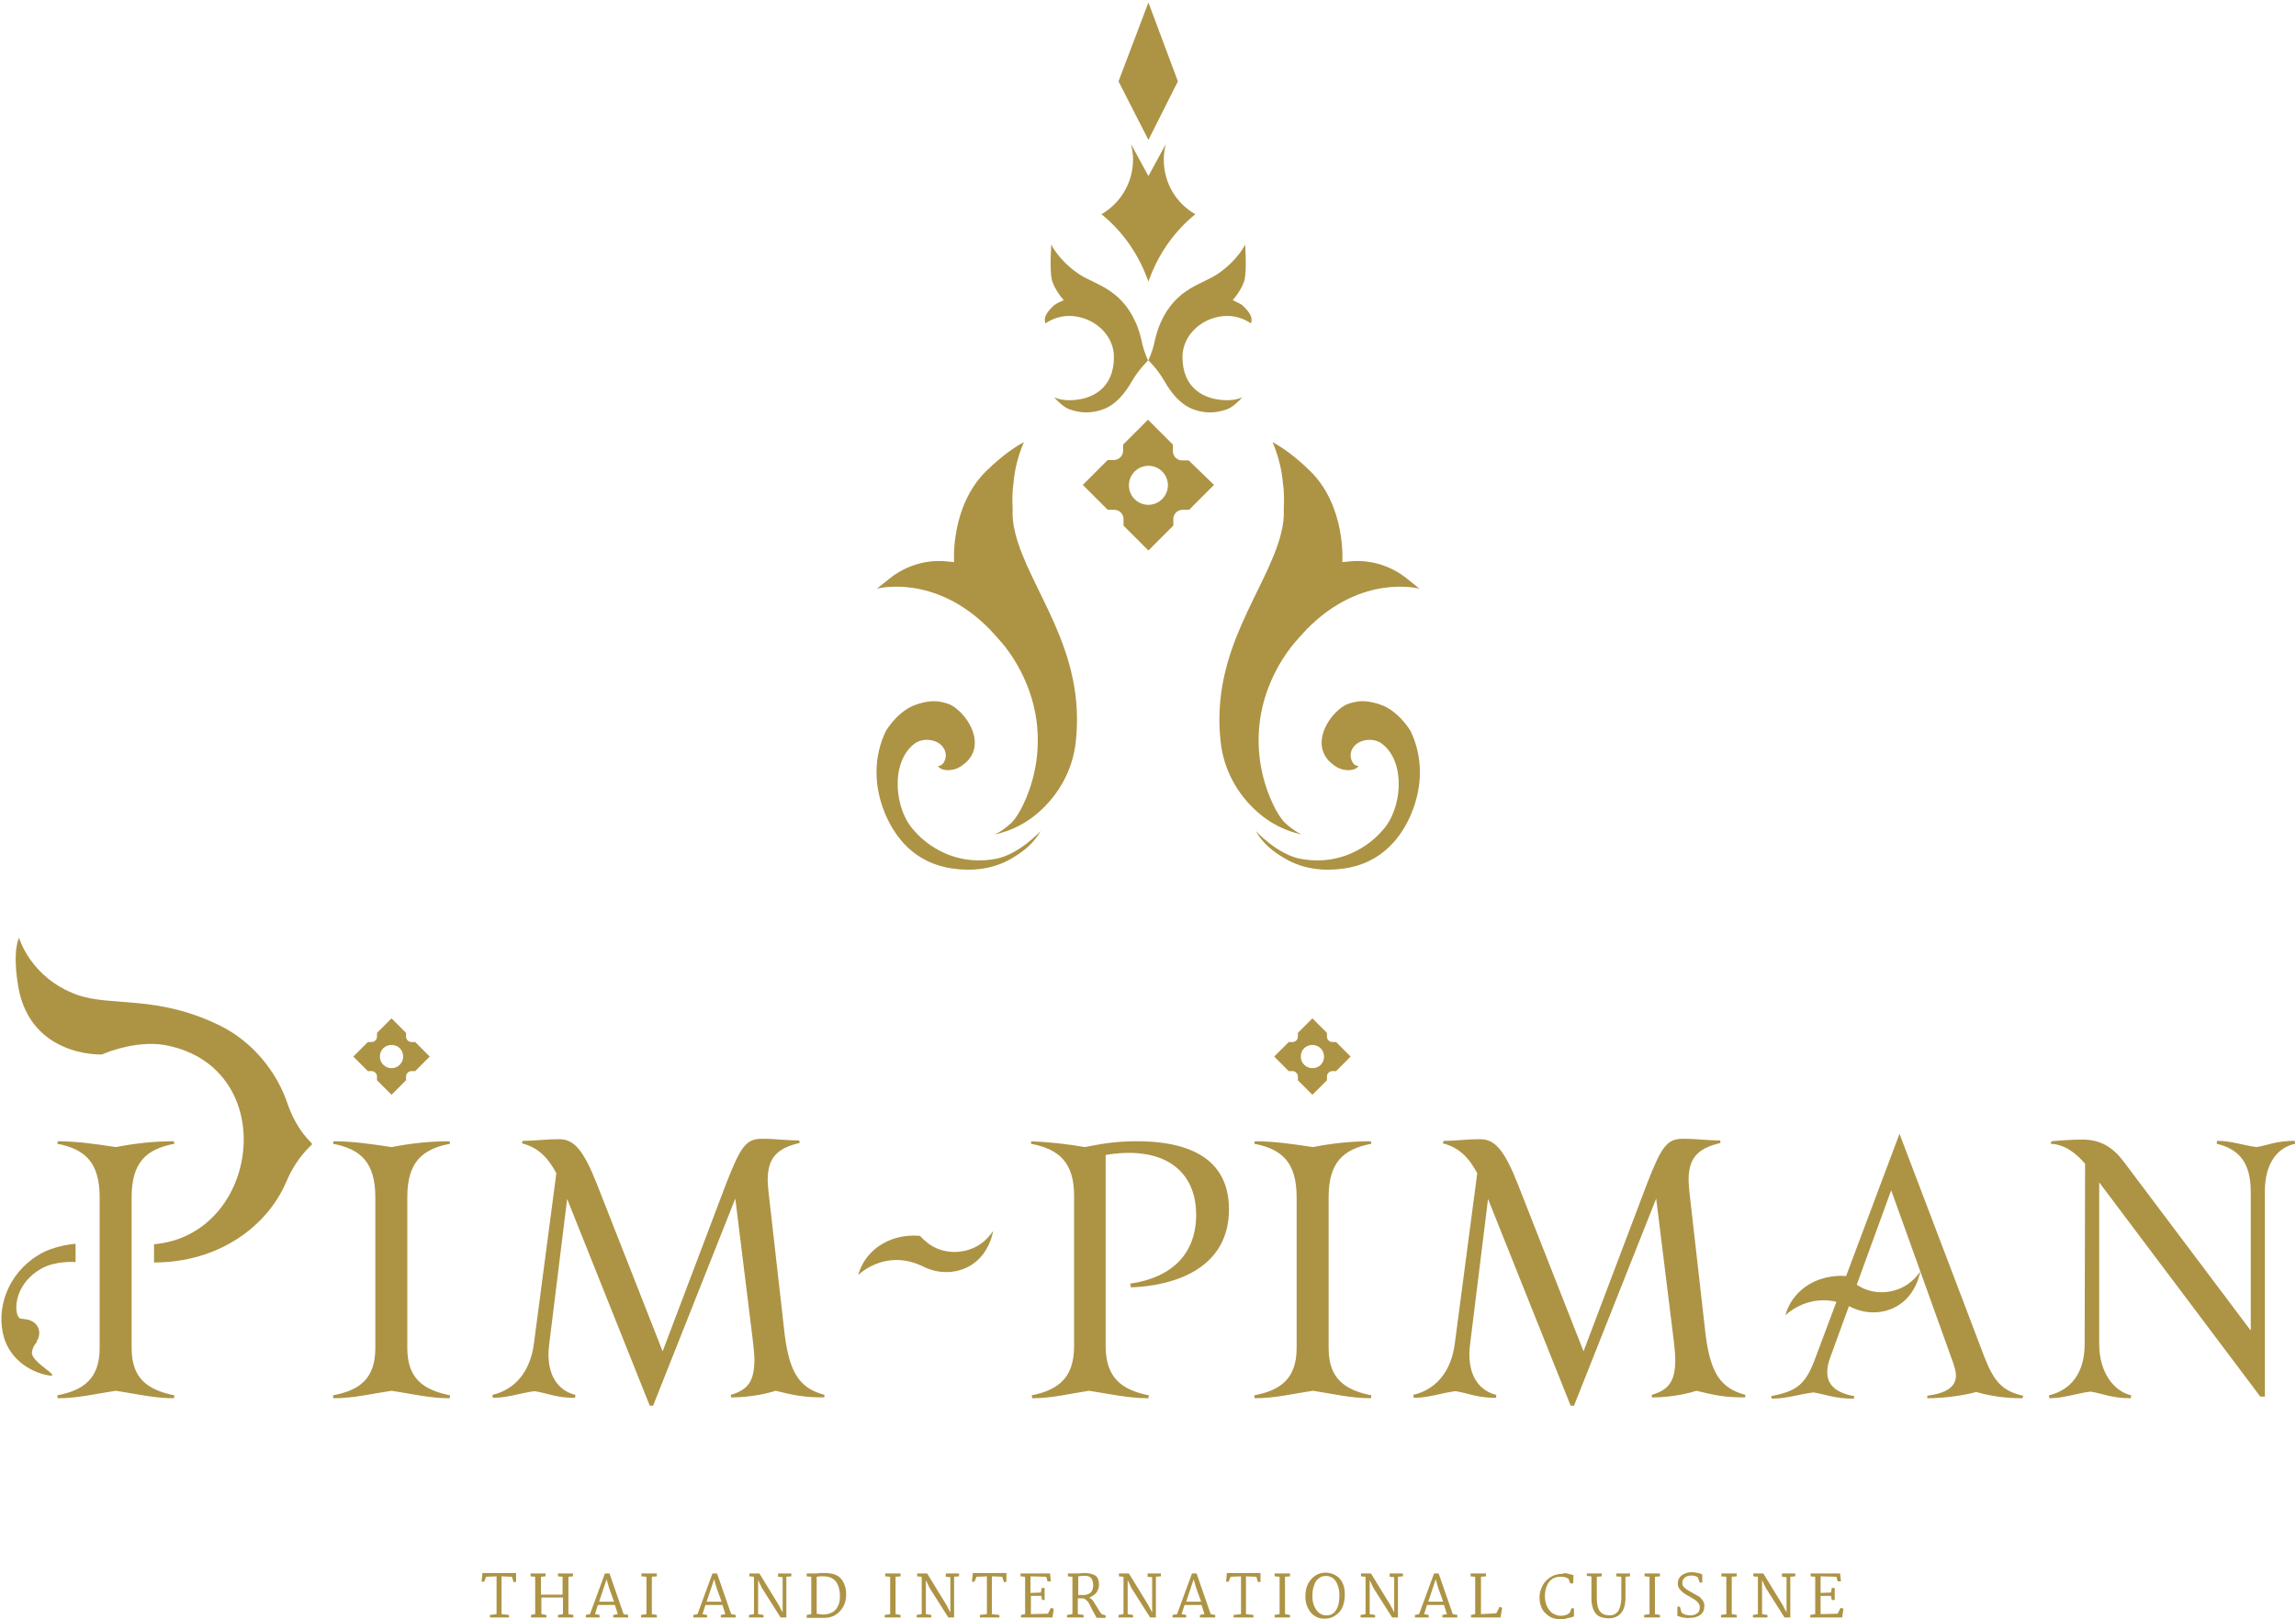 <?xml version="1.0" encoding="UTF-8"?> <svg xmlns="http://www.w3.org/2000/svg" width="553" height="390" viewBox="0 0 553 390" fill="none"><path d="M90.4 324.7V288.4C90.4 280 86.9 276.8 80.2 275.5L80.3 274.9C85.1 274.9 89.6 275.6 94.3 276.3C99 275.4 103.4 274.9 108.3 274.9L108.4 275.5C101.6 276.8 98.1 280 98.1 288.4V324.7C98.1 332.1 102 334.8 108.4 336.1L108.3 336.8C103.4 336.8 99 335.7 94.3 335C89.6 335.7 85.2 336.8 80.3 336.8L80.2 336.1C86.6 334.9 90.4 332.1 90.4 324.7Z" fill="#AD9344"></path><path d="M24 324.7V288.4C24 280 20.5 276.8 13.8 275.5L13.9 274.9C18.7 274.9 23.2 275.6 27.9 276.3C32.6 275.4 37 274.9 41.9 274.9L42 275.5C35.2 276.8 31.7 280 31.7 288.4V324.7C31.7 332.1 35.6 334.8 42 336.1L41.9 336.8C37 336.8 32.6 335.7 27.9 335C23.2 335.7 18.8 336.8 13.9 336.8L13.8 336.1C20.1 334.9 24 332.1 24 324.7Z" fill="#AD9344"></path><path d="M134 282.6C132 278.9 129.7 276.4 125.7 275.4L125.9 274.8C129.1 274.8 131.3 274.4 134.7 274.4C138.2 274.4 140.5 276.9 143.8 285.3L159.6 325.5L174.9 285.1C178.3 276.4 179.6 274.3 183.5 274.3C187 274.3 189.1 274.7 192.5 274.7L192.6 275.3C187.7 276.5 184.9 278.4 184.9 284.2C184.9 285.1 185 286 185.1 287.1L189 321.5C190.2 330.9 192.7 334.4 198.6 336L198.5 336.6C193.7 336.6 191.2 336.1 186.8 335C183.8 336 179.6 336.6 176.1 336.6C176.1 336.4 176 336.2 176 336C180 334.8 181.7 332.9 181.7 327.5C181.7 326.2 181.5 324.5 181.3 322.7L177.1 288.7L157.3 338.6H156.5L136.6 288.8L132.3 323.6C132.2 324.5 132.1 325.4 132.1 326.2C132.1 332 134.9 335.1 138.6 336C138.6 336.3 138.5 336.4 138.5 336.7C133.9 336.7 131.9 335.6 128.8 335.1C125.4 335.5 122.4 336.7 118.7 336.7C118.7 336.4 118.6 336.3 118.6 336C124 334.7 127.7 330.5 128.6 323.6L134 282.6Z" fill="#AD9344"></path><path d="M100 251H99.1C98.4 251 97.8 250.4 97.8 249.7V248.8L94.3 245.3L90.8 248.8V249.7C90.8 250.4 90.2 251 89.5 251H88.6L85.1 254.5L88.6 258H89.5C90.2 258 90.8 258.6 90.8 259.3V260.2L94.3 263.7L97.8 260.2V259.3C97.8 258.6 98.4 258 99.1 258H100L103.5 254.5L100 251ZM94.3 257.3C92.8 257.3 91.5 256.1 91.5 254.5C91.5 252.9 92.7 251.7 94.3 251.7C95.9 251.7 97.1 252.9 97.1 254.5C97.1 256.1 95.8 257.3 94.3 257.3Z" fill="#AD9344"></path><path d="M10.1 305.5C13.6 303.6 18.2 304 18.2 304V299.6C18.2 299.6 13 299.9 9.1 302.4C1.8 306.9 -1.1 315.4 1 322.3C2.4 326.9 6.5 330.2 11.2 331.2C15.9 332.2 7.3 328.2 7.7 325.7C7.8 324.9 8.1 324.2 8.6 323.6C9.1 323 8.7 323.4 8.8 323.2C10.3 320.8 9.1 318.2 6.3 317.8C5.8 317.7 5.4 317.7 4.9 317.6C3.4 317.2 2.7 309.6 10.1 305.5Z" fill="#AD9344"></path><path d="M248.3 275.5L248.4 274.9C253 275.1 257.2 275.6 261.3 276.3C266.2 275.3 269.6 274.9 273.8 274.9C289.3 274.9 296 281.1 296 291.3C296 305.5 283 309.7 272.4 310.1L272.2 309.2C282.5 307.7 288.1 301.8 288.1 292.6C288.1 283.7 282.6 277.7 271.9 277.7C268.9 277.7 267 278.1 266.3 278.2V324.2C266.3 331.9 270.2 334.8 276.7 336.1L276.6 336.8C271.7 336.8 266.9 335.7 262.3 335C257.6 335.7 253.4 336.8 248.6 336.8L248.5 336.1C254.9 334.8 258.7 331.9 258.7 324.2V288.4C258.8 280 255.1 276.8 248.3 275.5Z" fill="#AD9344"></path><path d="M312.3 324.7V288.4C312.3 280 308.8 276.8 302.1 275.5L302.2 274.9C307 274.9 311.5 275.6 316.2 276.3C320.9 275.4 325.3 274.9 330.2 274.9L330.3 275.5C323.5 276.8 320 280 320 288.4V324.7C320 332.1 323.9 334.8 330.3 336.1L330.2 336.8C325.3 336.8 320.9 335.7 316.2 335C311.5 335.7 307.1 336.8 302.2 336.8L302.1 336.1C308.4 334.9 312.3 332.1 312.3 324.7Z" fill="#AD9344"></path><path d="M355.8 282.6C353.8 278.9 351.5 276.4 347.5 275.4L347.7 274.8C350.9 274.8 353.1 274.4 356.5 274.4C360 274.4 362.3 276.9 365.6 285.3L381.4 325.5L396.7 285.1C400.1 276.4 401.4 274.3 405.3 274.3C408.8 274.3 410.9 274.7 414.3 274.7L414.4 275.3C409.5 276.5 406.7 278.4 406.7 284.2C406.7 285.1 406.8 286 406.9 287.1L410.8 321.5C412 330.9 414.5 334.4 420.4 336L420.3 336.6C415.5 336.6 413 336.1 408.6 335C405.6 336 401.4 336.6 397.9 336.6C397.9 336.4 397.8 336.2 397.8 336C401.8 334.8 403.5 332.9 403.5 327.5C403.5 326.2 403.3 324.5 403.1 322.7L398.9 288.7L379.1 338.6H378.3L358.4 288.8L354.1 323.6C354 324.5 353.9 325.4 353.9 326.2C353.9 332 356.7 335.1 360.4 336C360.4 336.3 360.3 336.4 360.3 336.7C355.7 336.7 353.7 335.6 350.6 335.1C347.2 335.5 344.2 336.7 340.5 336.7C340.5 336.4 340.4 336.3 340.4 336C345.8 334.7 349.5 330.5 350.4 323.6L355.8 282.6Z" fill="#AD9344"></path><path d="M502.2 280.3C499.9 277.7 497.4 275.7 493.9 275.5L494.1 274.9C496.3 274.7 499 274.5 501.6 274.5C506.1 274.5 509 276.5 511.5 279.8L542.1 320.5V287C542.1 280.1 539.3 276.8 533.9 275.5L534 274.8C537.5 274.8 540.3 275.9 543.5 276.3C546.5 275.8 548.2 274.8 552.7 274.8L552.8 275.5C548.6 276.4 545.5 280.1 545.5 287V336.4H544.4L505.6 284.8V323.7C505.6 330.6 509.1 335.1 513.3 336.1L513.2 336.8C508.6 336.8 506.6 335.7 503.5 335.2C500.3 335.6 497 336.8 493.6 336.8L493.5 336.1C498.9 334.8 502.1 330.6 502.1 323.7L502.2 280.3Z" fill="#AD9344"></path><path d="M321.8 251H320.9C320.2 251 319.6 250.4 319.6 249.7V248.8L316.1 245.3L312.6 248.8V249.7C312.6 250.4 312 251 311.3 251H310.4L306.9 254.5L310.4 258H311.3C312 258 312.6 258.6 312.6 259.3V260.2L316.1 263.7L319.6 260.2V259.3C319.6 258.6 320.2 258 320.9 258H321.8L325.3 254.5L321.8 251ZM316.1 257.3C314.6 257.3 313.3 256.1 313.3 254.5C313.3 252.9 314.5 251.7 316.1 251.7C317.6 251.7 318.9 252.9 318.9 254.5C318.9 256.1 317.7 257.3 316.1 257.3Z" fill="#AD9344"></path><path d="M471.1 331.3C471.1 330.4 470.8 329.4 470.4 328.2L455.5 286.7L440.7 327.3C440.3 328.5 440.1 329.5 440.1 330.5C440.1 333.6 442.2 335.5 446.6 336.3L446.5 336.9C441.9 336.9 439.8 335.9 436.8 335.4C433.4 335.8 430.4 336.9 426.7 336.9L426.6 336.3C432.5 335.1 434.8 333.8 437.2 327.2L457.5 273.1L478 327C480.2 332.6 482.2 335.1 487.3 336.2L487.1 336.8C483.5 336.8 479.8 336.4 476 335.3C472.7 336.2 468 336.8 464.2 336.8V336.2C468.7 335.6 471.1 334.1 471.1 331.3Z" fill="#AD9344"></path><path d="M74.9 275.2C72.3 272.6 70.5 269.4 69.3 266C66.7 258.1 60.8 251 53.3 247.2C37.9 239.5 26.8 242.6 18.5 239.6C7.3 235.5 4.6 225.9 4.6 225.9C4.6 225.9 2.9 228.7 4.4 237.7C7.4 254.7 24.5 254 24.5 254C29.8 251.8 35.6 250.9 40.1 251.8C67.8 257.3 62.7 297.5 37.1 299.7V304.1C52.5 304.1 64.2 295.6 68.9 284.8C70.2 281.7 72 278.8 74.4 276.4L75.2 275.6L74.9 275.2Z" fill="#AD9344"></path><path d="M459.4 309.4C455.5 312 450.2 311.9 446.6 309C446 308.5 445.4 308 444.9 307.4C444.9 307.4 436.7 306.2 431.8 313C430.8 314.4 430.3 315.8 430 316.8C432.5 314.6 435.7 313.2 439.2 313.2C441.5 313.2 443.6 313.8 445.5 314.7C450.5 317.3 456.6 316.3 460 311.9C461.2 310.3 462.1 308.4 462.5 306.2C461.8 307.4 460.7 308.5 459.4 309.4Z" fill="#AD9344"></path><path d="M236.1 299.7C232.2 302.3 226.9 302.2 223.3 299.3C222.7 298.8 222.1 298.3 221.6 297.7C221.6 297.7 213.4 296.5 208.5 303.3C207.5 304.7 207 306.1 206.7 307.1C209.2 304.9 212.4 303.5 215.9 303.5C218.2 303.5 220.3 304.1 222.2 305C227.2 307.6 233.3 306.6 236.7 302.2C237.9 300.6 238.8 298.7 239.2 296.5C238.4 297.7 237.4 298.8 236.1 299.7Z" fill="#AD9344"></path><path d="M286.3 110.9H284.7C283.5 110.9 282.5 109.9 282.5 108.7V107.1L276.5 101.1L270.5 107.1V108.6C270.5 109.8 269.5 110.8 268.3 110.8H266.8L260.8 116.8L266.8 122.8H268.4C269.6 122.8 270.6 123.8 270.6 125V126.6L276.6 132.6L282.6 126.6V125C282.6 123.8 283.6 122.8 284.8 122.8H286.4L292.4 116.8L286.3 110.9ZM276.6 121.6C274 121.6 271.9 119.5 271.9 116.9C271.9 114.3 274 112.2 276.6 112.2C279.2 112.2 281.3 114.3 281.3 116.9C281.3 119.4 279.2 121.6 276.6 121.6Z" fill="#AD9344"></path><path d="M276.5 86.8C275.8 85.2 275.2 83.5 274.9 81.8C274.6 80.6 274.2 79.1 273.5 77.6C269.8 69.3 263.4 68.5 259.7 65.9C254.9 62.6 253.2 58.9 253.2 58.9C253.2 58.9 252.8 64.8 253.3 67.2C253.8 69.6 256.2 72.3 256.2 72.3C256.2 72.3 254.4 73.1 253.9 73.5C252 75.3 251.3 76.5 251.8 77.9C253.4 76.8 255.4 76.1 257.5 76.1C263.1 76.1 268.3 80.4 268.3 86C268.3 93.5 263.1 96.4 257.5 96.4C256.2 96.4 255 96.2 253.9 95.7C254.7 96.6 256.2 98.1 257.6 98.6C259.7 99.3 262.1 99.8 265.4 98.7C268.7 97.6 271 94.7 272.7 91.7C274.4 88.8 276.6 86.8 276.5 86.8C276.6 86.8 276.6 86.8 276.5 86.8Z" fill="#AD9344"></path><path d="M276.6 86.8C277.3 85.2 277.9 83.5 278.2 81.8C278.5 80.6 278.9 79.1 279.6 77.6C283.3 69.3 289.7 68.5 293.4 65.9C298.2 62.6 299.9 58.9 299.9 58.9C299.9 58.9 300.3 64.8 299.8 67.2C299.3 69.6 296.9 72.3 296.9 72.3C296.9 72.3 298.7 73.1 299.2 73.5C301.1 75.3 301.8 76.5 301.3 77.9C299.7 76.8 297.7 76.1 295.6 76.1C290 76.1 284.8 80.4 284.8 86C284.8 93.5 290 96.4 295.6 96.4C296.9 96.4 298.1 96.2 299.2 95.7C298.4 96.6 296.9 98.1 295.5 98.6C293.4 99.3 291 99.8 287.7 98.7C284.4 97.6 282.1 94.7 280.4 91.7C278.7 88.8 276.6 86.8 276.6 86.8Z" fill="#AD9344"></path><path d="M280.3 38.4C280.3 37.1 280.5 35.9 280.8 34.7L276.6 42.4L272.4 34.7C272.7 35.9 272.9 37.2 272.9 38.4C272.9 44.1 269.8 49 265.3 51.6C270.1 55.5 273.8 60.6 276.1 66.5L276.6 67.8L277.1 66.5C279.4 60.6 283.1 55.5 287.9 51.6C283.3 49 280.3 44.1 280.3 38.4Z" fill="#AD9344"></path><path d="M283.7 19.6L276.6 0.6L269.4 19.6L276.6 33.7L283.7 19.6Z" fill="#AD9344"></path><path d="M219.9 170C221.6 169.3 223.4 168.9 225.1 168.9C226.2 168.9 227.3 169.2 228.3 169.5C228.4 169.6 228.6 169.6 228.8 169.7C231.7 171.1 235.4 175.7 234.7 180C234.4 181.5 233.7 182.9 232.1 184.1C231 185 229.9 185.4 228.8 185.5C227.4 185.6 226.3 185.2 225.9 184.5C226.7 184.5 227.2 184 227.5 183.3C227.9 182.4 227.9 181.3 227.4 180.4C226.8 179.3 225.8 178.7 224.7 178.4C223.3 178 221.5 178.2 220.3 179.1C214.3 183.6 215.4 195.2 220.3 200.2C220.3 200.2 227.3 209.1 239.7 206.9C245.4 205.9 250.6 200.2 250.6 200.2C250.6 200.3 250.5 200.4 250.5 200.4C248.9 203.2 246.4 205.2 243.6 206.8C239.2 209.4 234.1 209.9 229.4 209.2C220.1 207.9 215.4 201.4 213.1 195.8C210.5 189.4 210.3 182.4 213.4 176C213.4 176.1 215.7 171.9 219.9 170Z" fill="#AD9344"></path><path d="M246.6 106.5C244.4 107.7 241.4 109.7 237.6 113.4C228.8 122 229.8 135.4 229.8 135.4L228.7 135.3C223.5 134.6 218.3 136.1 214.2 139.4L211.2 141.8C211.2 141.8 225.1 138 238.4 151.6C239.6 152.9 240.9 154.3 242.1 155.8C244.8 159.3 246.7 163 248 166.7C251.1 175.6 250.5 185.4 246.4 193.9C245.6 195.6 244.6 197.2 243.6 198.2C242.4 199.3 241.1 200.3 239.6 201C243.4 200.2 247 198.4 250 195.8C255.1 191.4 258.4 185.3 259.1 178.7C261.6 156.4 247.9 142.1 244.5 128.3C244 126.3 243.8 124.4 243.9 122.5C243.8 120.5 243.8 118.4 244.1 116.4C244.4 112.8 245.3 109.6 246.6 106.5Z" fill="#AD9344"></path><path d="M333.2 170C331.5 169.3 329.7 168.9 328 168.9C326.9 168.9 325.8 169.2 324.8 169.5C324.7 169.6 324.5 169.6 324.3 169.7C321.4 171.1 317.7 175.7 318.4 180C318.7 181.5 319.4 182.9 321 184.1C322.1 185 323.2 185.4 324.3 185.5C325.7 185.6 326.8 185.2 327.2 184.5C326.4 184.5 325.9 184 325.6 183.3C325.2 182.4 325.2 181.3 325.7 180.4C326.3 179.3 327.3 178.7 328.4 178.4C329.8 178 331.6 178.2 332.8 179.1C338.8 183.6 337.7 195.2 332.8 200.2C332.8 200.2 325.8 209.1 313.4 206.9C307.7 205.9 302.5 200.2 302.5 200.2C302.5 200.3 302.6 200.4 302.6 200.4C304.2 203.2 306.7 205.2 309.5 206.8C313.9 209.4 319 209.9 323.7 209.2C333 207.9 337.7 201.4 340 195.8C342.6 189.4 342.8 182.4 339.7 176C339.7 176.1 337.4 171.9 333.2 170Z" fill="#AD9344"></path><path d="M306.5 106.5C308.7 107.7 311.7 109.7 315.5 113.4C324.3 122 323.3 135.4 323.3 135.4L324.4 135.3C329.6 134.6 334.8 136.1 338.9 139.4L341.9 141.8C341.9 141.8 328 138 314.7 151.6C313.5 152.9 312.2 154.3 311 155.8C308.3 159.3 306.4 163 305.1 166.7C302 175.6 302.6 185.4 306.7 193.9C307.5 195.6 308.5 197.2 309.5 198.2C310.7 199.3 312 200.3 313.5 201C309.7 200.2 306.1 198.4 303.1 195.8C298 191.4 294.7 185.3 294 178.7C291.5 156.4 305.2 142.1 308.6 128.3C309.1 126.3 309.3 124.4 309.2 122.5C309.3 120.5 309.3 118.4 309 116.4C308.7 112.8 307.8 109.6 306.5 106.5Z" fill="#AD9344"></path><path d="M119.6 388.8V379.7L117.1 379.8L116.6 381H116L116.2 378.9H124.3V381L123.7 381.1L123.3 379.8L120.8 379.7V388.8L122.6 389V389.6H118V389L119.6 388.8Z" fill="#AD9344"></path><path d="M128.9 388.8V379.8L127.8 379.7V379H131.4V379.7L130.3 379.8V384.1H135.5V379.8L134.4 379.7V379H138V379.7L136.9 379.8V388.8L138.1 389V389.6H134.4V389L135.6 388.8V384.8H130.4V388.8L131.6 389V389.6H127.9V389L128.9 388.8Z" fill="#AD9344"></path><path d="M142.1 388.8L145.7 379H146.8L150.2 388.8L151.3 389V389.6H147.7V389L148.8 388.8L148.1 386.6H144L143.3 388.8L144.4 389V389.6H141.1V389L142.1 388.8ZM146.7 382.5L146.1 380.4L144.3 385.8H147.9L146.7 382.5Z" fill="#AD9344"></path><path d="M155.7 388.8V379.8L154.5 379.7V379H158.2V379.7L157 379.8V388.8L158.2 389V389.6H154.4V389L155.7 388.8Z" fill="#AD9344"></path><path d="M168 388.8L171.6 379H172.7L176.1 388.8L177.2 389V389.6H173.6V389L174.7 388.8L174 386.6H169.9L169.2 388.8L170.3 389V389.6H167V389L168 388.8ZM172.6 382.5L172 380.4L170.2 385.8H173.8L172.6 382.5Z" fill="#AD9344"></path><path d="M190.5 379.7L189.4 379.8V389.6H188L183.5 382.5L182.6 380.6V388.8L183.9 389V389.6H180.4V389L181.6 388.8V379.8L180.5 379.7V379H182.9L187.5 386.5L188.5 388.4V379.9L187.4 379.8V379H190.6V379.7H190.5Z" fill="#AD9344"></path><path d="M195.4 388.8V379.8L194.3 379.7V379H196.1C196.6 379 197.1 379 197.6 378.9C198 378.9 198.3 378.9 198.7 378.9C200.4 378.9 201.7 379.3 202.5 380.2C203.3 381.1 203.8 382.4 203.8 384C203.8 385.1 203.6 386.1 203.1 387C202.6 387.9 202 388.5 201.2 389C200.4 389.5 199.5 389.7 198.5 389.7C198.3 389.7 198 389.7 197.5 389.7C197.1 389.7 196.6 389.7 196.1 389.7H194.3V389L195.4 388.8ZM198.4 388.9C199.1 388.9 199.8 388.7 200.4 388.4C201 388.1 201.5 387.6 201.8 386.9C202.2 386.2 202.3 385.4 202.3 384.4C202.3 382.9 201.9 381.7 201.3 380.9C200.6 380.1 199.6 379.7 198.4 379.7C198 379.7 197.7 379.7 197.5 379.7C197.3 379.7 197 379.8 196.7 379.8V388.7C197.2 388.8 197.8 388.9 198.4 388.9Z" fill="#AD9344"></path><path d="M214.4 388.8V379.8L213.2 379.7V379H216.9V379.7L215.7 379.8V388.8L216.9 389V389.6H213.1V389L214.4 388.8Z" fill="#AD9344"></path><path d="M230.9 379.7L229.8 379.8V389.6H228.4L223.9 382.5L223 380.6V388.8L224.3 389V389.6H220.8V389L222 388.8V379.8L220.9 379.7V379H223.3L227.9 386.5L228.9 388.4V379.9L227.8 379.8V379H231V379.7H230.9Z" fill="#AD9344"></path><path d="M237.7 388.8V379.7L235.2 379.8L234.7 381H234.1L234.3 378.9H242.4V381L241.8 381.1L241.4 379.8L238.9 379.7V388.8L240.7 389V389.6H236V389L237.7 388.8Z" fill="#AD9344"></path><path d="M246.9 388.8V379.8L245.8 379.7V379H252.9L253.1 380.9H252.3L252 379.8L248.2 379.7V383.7L250.7 383.6L250.9 382.5H251.6V385.4H251L250.8 384.4H248.3V388.8L252.4 388.7L253.1 387.3L253.8 387.5L253.5 389.6H245.9V389L246.9 388.8Z" fill="#AD9344"></path><path d="M263.8 379.5C264.4 379.9 264.7 380.7 264.7 381.7C264.7 382.4 264.5 383 264.1 383.6C263.7 384.1 263.1 384.5 262.4 384.8L262.5 384.9C262.8 385.1 263.1 385.3 263.4 385.8C263.7 386.3 264 386.8 264.4 387.4C264.7 387.9 264.9 388.3 265.1 388.5C265.3 388.7 265.4 388.9 265.6 388.9L266.3 389.1V389.7H264.3C264.2 389.7 264 389.6 263.9 389.3C263.8 389 263.5 388.6 263.2 388C262.9 387.4 262.6 386.9 262.4 386.4C262.2 386 261.9 385.6 261.6 385.4C261.3 385.1 261 385 260.7 385C260.5 385 260.1 385 259.6 385V388.8L261 389V389.6H257V389L258.3 388.8V379.8L257.2 379.7V379H259C259.2 379 259.4 379 259.7 379C260.2 379 260.7 378.9 261.1 378.9C262.3 378.9 263.1 379.1 263.8 379.5ZM260.6 379.6C260.2 379.6 259.9 379.7 259.7 379.7V384.2C259.9 384.2 260.3 384.2 260.9 384.2C261.7 384.2 262.2 384 262.7 383.6C263.1 383.2 263.3 382.6 263.3 381.8C263.3 381.1 263.1 380.5 262.8 380.1C262.4 379.7 261.8 379.5 261 379.6C260.8 379.6 260.7 379.6 260.6 379.6Z" fill="#AD9344"></path><path d="M279.5 379.7L278.4 379.8V389.6H277L272.5 382.5L271.6 380.6V388.8L272.9 389V389.6H269.4V389L270.6 388.8V379.8L269.5 379.7V379H271.9L276.5 386.5L277.5 388.4V379.9L276.4 379.8V379H279.6V379.7H279.5Z" fill="#AD9344"></path><path d="M283.5 388.8L287.1 379H288.2L291.6 388.8L292.7 389V389.6H289V389L290.1 388.8L289.4 386.6H285.3L284.6 388.8L285.7 389V389.6H282.4V389L283.5 388.8ZM288.1 382.5L287.5 380.4L285.7 385.8H289.3L288.1 382.5Z" fill="#AD9344"></path><path d="M298.9 388.8V379.7L296.4 379.8L295.9 381H295.3L295.5 378.9H303.6V381L303 381.1L302.6 379.8L300.1 379.7V388.8L301.9 389V389.6H297.1V389L298.9 388.8Z" fill="#AD9344"></path><path d="M308.2 388.8V379.8L307 379.7V379H310.7V379.7L309.5 379.8V388.8L310.7 389V389.6H307V389L308.2 388.8Z" fill="#AD9344"></path><path d="M321.9 379.6C322.6 380 323.1 380.7 323.4 381.4C323.8 382.2 323.9 383.1 323.9 384.1C323.9 385.3 323.7 386.3 323.3 387.2C322.9 388.1 322.3 388.7 321.5 389.2C320.8 389.7 319.9 389.9 319 389.9C318.1 389.9 317.3 389.7 316.6 389.2C315.9 388.8 315.4 388.1 315 387.3C314.6 386.5 314.4 385.6 314.4 384.6C314.4 383.4 314.6 382.3 315.1 381.4C315.6 380.5 316.2 379.9 317 379.4C317.7 379 318.5 378.8 319.4 378.8C320.5 378.9 321.2 379.1 321.9 379.6ZM317.6 380.2C317.1 380.6 316.7 381.1 316.5 381.9C316.2 382.6 316.1 383.5 316.1 384.5C316.1 385.3 316.2 386.1 316.5 386.8C316.8 387.5 317.2 388.1 317.7 388.5C318.2 388.9 318.8 389.1 319.5 389.1C320.5 389.1 321.3 388.7 321.8 387.8C322.4 386.9 322.6 385.8 322.6 384.2C322.6 383.4 322.5 382.6 322.2 381.9C322 381.2 321.6 380.6 321.1 380.2C320.6 379.8 320 379.6 319.4 379.6C318.6 379.6 318.1 379.8 317.6 380.2Z" fill="#AD9344"></path><path d="M337.8 379.7L336.7 379.8V389.6H335.3L330.8 382.5L329.9 380.6V388.8L331.2 389V389.6H327.7V389L328.9 388.8V379.8L327.8 379.7V379H330.2L334.8 386.5L335.8 388.4V379.9L334.7 379.8V379H337.9V379.7H337.8Z" fill="#AD9344"></path><path d="M341.8 388.8L345.4 379H346.5L349.9 388.8L351 389V389.6H347.4V389L348.5 388.8L347.8 386.6H343.7L343 388.8L344.1 389V389.6H340.8V389L341.8 388.8ZM346.4 382.5L345.8 380.4L344 385.8H347.6L346.4 382.5Z" fill="#AD9344"></path><path d="M355.3 388.8V379.8L354.2 379.7V379H357.9V379.7L356.7 379.8V388.8L360.4 388.6L361.2 387L361.8 387.3L361.4 389.6H354.3V389L355.3 388.8Z" fill="#AD9344"></path><path d="M377.4 379C377.8 379.1 378.2 379.2 378.6 379.3L379 379.4L378.9 381.4H378.2L377.8 380.3C377.5 380.1 377.2 380 376.9 379.9C376.6 379.8 376.2 379.8 375.7 379.8C375 379.8 374.4 380 373.9 380.3C373.3 380.7 372.9 381.2 372.6 381.9C372.3 382.6 372.1 383.4 372.1 384.3C372.1 385.2 372.2 386 372.5 386.7C372.8 387.4 373.2 388 373.8 388.5C374.4 388.9 375.1 389.2 375.9 389.2C376.9 389.2 377.7 388.9 378.1 388.4L378.5 387.4H379.1V389.4C379 389.4 378.8 389.4 378.7 389.5C378.6 389.6 378.4 389.6 378.3 389.6C377.9 389.7 377.5 389.8 377.1 389.9C376.7 390 376.2 390 375.6 390C374.7 390 373.8 389.8 373.1 389.3C372.4 388.8 371.8 388.3 371.4 387.5C371 386.7 370.8 385.8 370.8 384.8C370.8 383.7 371.1 382.7 371.6 381.8C372.1 380.9 372.8 380.3 373.6 379.8C374.4 379.3 375.4 379.1 376.3 379.1C376.6 378.9 377 378.9 377.4 379Z" fill="#AD9344"></path><path d="M392.6 379.7L391.5 379.8V384.9C391.5 386.5 391.1 387.8 390.4 388.6C389.7 389.4 388.7 389.8 387.5 389.8C386 389.8 384.9 389.4 384.3 388.6C383.7 387.8 383.3 386.6 383.3 385V379.7L382.2 379.6V379H385.8V379.7L384.6 379.8V385.1C384.6 386.5 384.9 387.6 385.4 388.2C385.9 388.8 386.7 389.1 387.7 389.1C388.6 389.1 389.3 388.7 389.8 388C390.2 387.3 390.5 386.2 390.5 384.9V379.8L389.3 379.7V379H392.6V379.7V379.7Z" fill="#AD9344"></path><path d="M397.3 388.8V379.8L396.1 379.7V379H399.8V379.7L398.6 379.8V388.8L399.8 389V389.6H396V389L397.3 388.8Z" fill="#AD9344"></path><path d="M405.3 389.6C404.7 389.5 404.3 389.3 404 389.2V387H404.6L405 388.4C405.5 388.9 406.2 389.1 407.3 389.1C407.9 389.1 408.3 388.9 408.8 388.6C409.2 388.3 409.4 387.8 409.4 387.2C409.4 386.8 409.3 386.5 409.1 386.2C408.9 385.9 408.6 385.6 408.3 385.4C408 385.2 407.5 384.9 407 384.6C406.4 384.3 405.9 384 405.5 383.7C405.1 383.4 404.8 383.1 404.5 382.7C404.2 382.3 404.1 381.9 404.1 381.4C404.1 380.8 404.3 380.3 404.6 379.9C404.9 379.5 405.4 379.2 405.9 379C406.4 378.8 406.9 378.7 407.4 378.7C408 378.7 408.5 378.8 409 378.9C409.5 379 409.8 379.1 410 379.3V381.2H409.4L408.9 379.9C408.7 379.8 408.5 379.7 408.2 379.6C407.9 379.5 407.6 379.5 407.2 379.5C406.9 379.5 406.6 379.6 406.3 379.7C406 379.8 405.7 380 405.5 380.3C405.3 380.6 405.2 380.9 405.2 381.3C405.2 381.8 405.4 382.2 405.8 382.5C406.2 382.9 406.8 383.2 407.5 383.6C408.2 384 408.7 384.3 409.1 384.5C409.5 384.7 409.8 385.1 410.1 385.5C410.4 385.9 410.5 386.3 410.5 386.8C410.5 387.8 410.2 388.5 409.5 389C408.8 389.5 408 389.7 407 389.7C406.5 389.8 405.9 389.7 405.3 389.6Z" fill="#AD9344"></path><path d="M415.8 388.8V379.8L414.6 379.7V379H418.3V379.7L417.1 379.8V388.8L418.3 389V389.6H414.5V389L415.8 388.8Z" fill="#AD9344"></path><path d="M432.3 379.7L431.2 379.8V389.6H429.8L425.3 382.5L424.4 380.6V388.8L425.7 389V389.6H422.2V389L423.4 388.8V379.8L422.3 379.7V379H424.7L429.3 386.5L430.3 388.4V379.9L429.2 379.8V379H432.4V379.7H432.3Z" fill="#AD9344"></path><path d="M437.2 388.8V379.8L436.1 379.7V379H443.2L443.4 380.9H442.6L442.3 379.8L438.5 379.7V383.7L441 383.6L441.2 382.5H441.9V385.4H441.2L441 384.4H438.5V388.8L442.6 388.7L443.3 387.3L444 387.5L443.7 389.6H436V389L437.2 388.8Z" fill="#AD9344"></path></svg> 